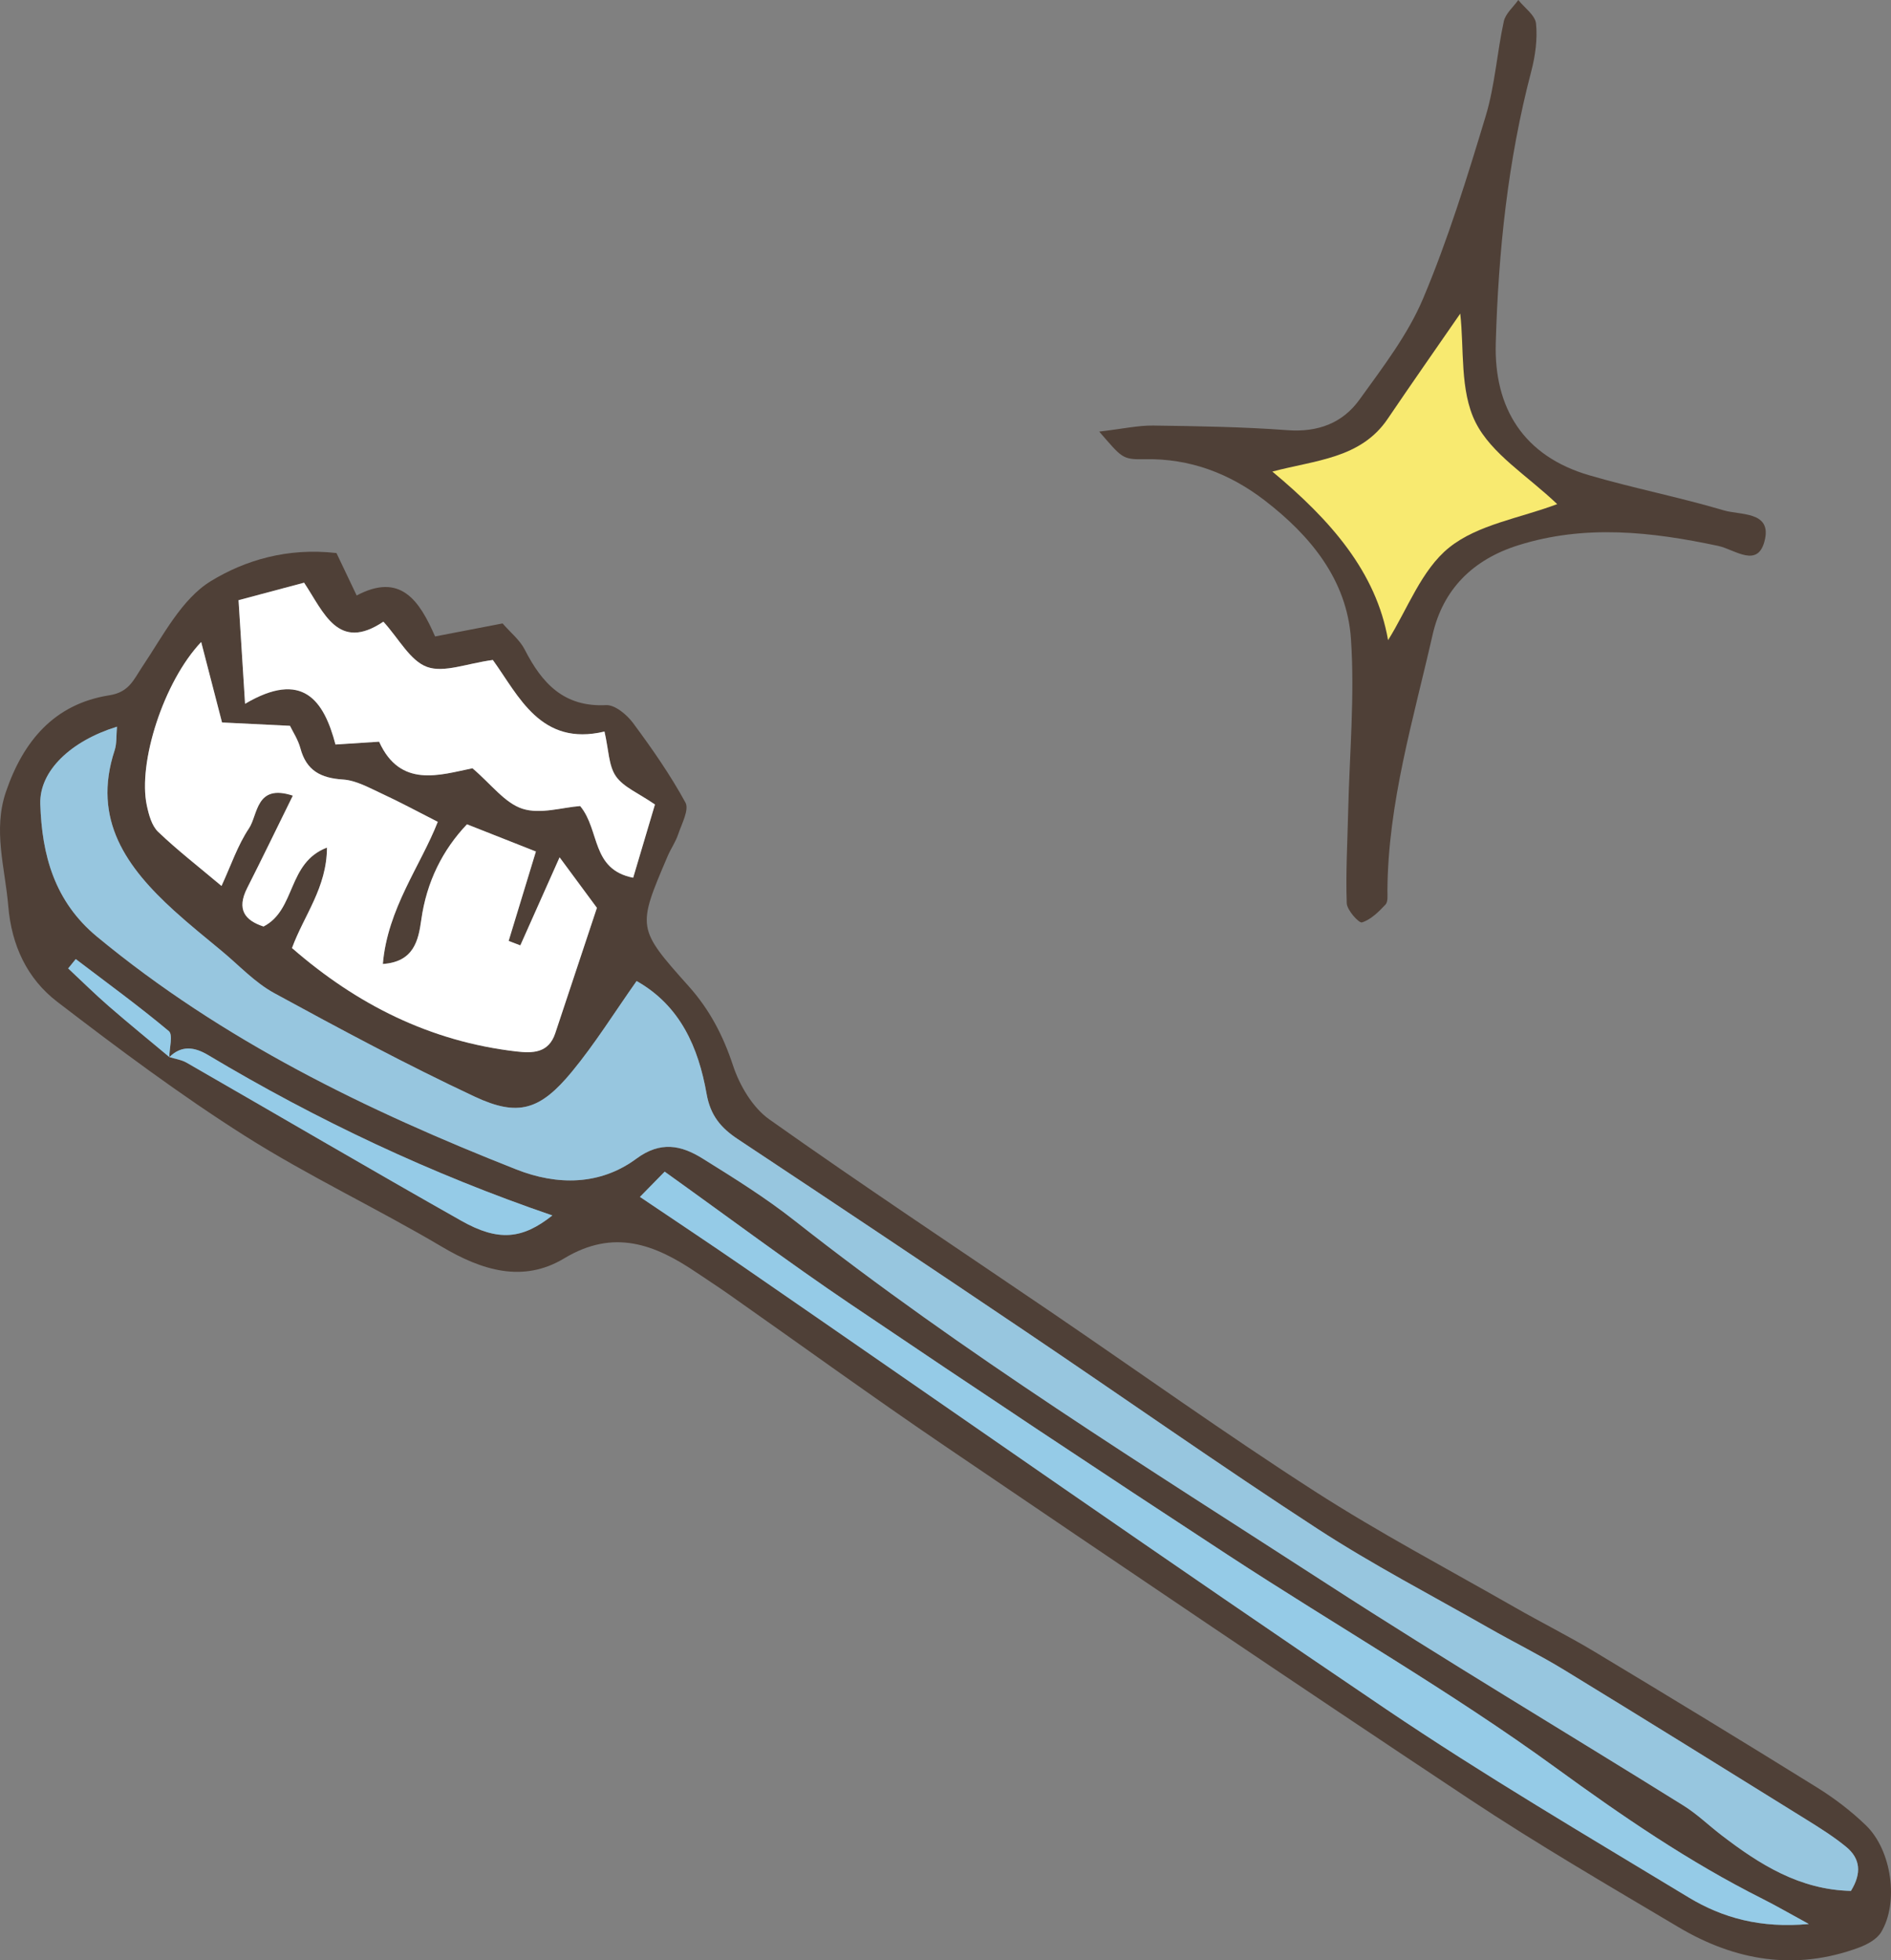 <?xml version="1.0" encoding="utf-8"?>
<!-- Generator: Adobe Illustrator 16.0.3, SVG Export Plug-In . SVG Version: 6.00 Build 0)  -->
<!DOCTYPE svg PUBLIC "-//W3C//DTD SVG 1.1//EN" "http://www.w3.org/Graphics/SVG/1.1/DTD/svg11.dtd">
<svg version="1.1" id="レイヤー_1" xmlns="http://www.w3.org/2000/svg" xmlns:xlink="http://www.w3.org/1999/xlink" x="0px"
	 y="0px" width="1001.605px" height="1038.239px" viewBox="-121.391 -192.49 1001.605 1038.239"
	 enable-background="new -121.391 -192.49 1001.605 1038.239" xml:space="preserve">
<rect x="-121.391" y="-192.49" width="1001.605" height="1038.239" fill="#808080" stroke="none"/>
<g id="レイヤー_1_1_">
</g>
<g id="レイヤー_18">
	<g>
		<path fill="#4F4037" d="M56.826,100.421c3.558,7.47,6.755,14.184,10.7,22.467c23.323-12.349,33.245,2.757,41.534,21.699
			c12.645-2.437,23.993-4.625,35.755-6.892c4.188,4.831,9.117,8.746,11.727,13.847c9.112,17.809,20.678,30.548,43.099,29.418
			c4.666-0.235,10.977,5.025,14.252,9.441c10.032,13.518,19.727,27.434,27.778,42.165c2.082,3.811-2.016,11.282-3.879,16.869
			c-1.335,4.004-3.873,7.586-5.541,11.497c-16.188,37.934-16.37,38.123,11.19,68.966c11.039,12.352,18.199,26.089,23.414,41.888
			c3.5,10.606,10.374,22.294,19.231,28.571c49.273,34.917,99.651,68.273,149.578,102.271c46.418,31.609,92.109,64.335,139.32,94.708
			c34.306,22.072,70.528,41.174,105.976,61.461c14.018,8.024,28.508,15.251,42.344,23.574
			c39.334,23.659,78.561,47.504,117.552,71.725c9.309,5.78,18.239,12.574,26.105,20.183c13.688,13.238,17.495,40.882,8.023,56.576
			c-2.274,3.768-7.411,6.537-11.823,8.166c-33.529,12.396-65.443,7.013-95.417-10.795c-37.29-22.155-74.849-43.992-110.971-67.956
			c-92.931-61.653-185.288-124.176-277.554-186.82c-38.686-26.266-76.556-53.731-114.823-80.614
			c-5.578-3.917-11.313-7.61-16.961-11.43c-21.993-14.879-43.676-23.281-70.005-7.424c-21.776,13.116-43.522,6.414-64.75-6.154
			c-34.317-20.316-70.624-37.375-104.27-58.684c-34.376-21.772-67.128-46.257-99.452-71.042
			c-15.906-12.197-24.214-29.715-25.973-50.757c-1.688-20.204-8.174-40.102-1.235-60.446c9.151-26.831,25.565-46.556,54.767-51.145
			c10.566-1.66,12.836-8.247,17.644-15.408c10.814-16.109,20.66-35.622,36.182-45.096C8.257,104.312,30.75,97.42,56.826,100.421z
			 M-31.667,367.369c3.052,0.96,6.405,1.402,9.117,2.96c48.528,27.889,96.798,56.232,145.532,83.753
			c19.688,11.118,32.37,9.717,48.187-2.841c-64.083-21.931-124.591-50.426-182.271-84.913c-7.193-4.301-14.059-5.382-20.614,1.063
			c0.022-4.722,2.054-11.845-0.256-13.78c-15.925-13.323-32.757-25.563-49.296-38.15c-1.337,1.649-2.672,3.297-4.007,4.946
			c7.141,6.678,14.094,13.573,21.469,19.985C-53.255,349.568-42.396,358.393-31.667,367.369z M-59.433,192.384
			c-24.347,7.518-41.172,23.355-40.616,40.957c0.845,26.9,7.435,51.556,30.064,70.274c66.451,54.964,142.722,91.967,222.125,123.276
			c21.523,8.486,44.258,8.515,63.495-5.691c12.908-9.532,23.816-7.133,35.044-0.156c16.614,10.323,33.331,20.745,48.667,32.824
			c89.732,70.672,186.705,130.723,282.361,192.641c62.137,40.221,125.777,78.114,188.602,117.278
			c7.133,4.446,13.29,10.439,19.997,15.59c20.284,15.583,41.491,28.991,68.686,29.604c5.788-9.379,5.018-17.164-2.595-23.392
			c-6.568-5.37-13.841-9.935-21.07-14.426c-42.645-26.483-85.278-52.987-128.117-79.156c-13.057-7.977-26.833-14.765-40.133-22.355
			c-30.299-17.292-61.367-33.423-90.564-52.418c-52.017-33.838-102.783-69.589-154.25-104.276
			c-50.815-34.25-101.778-68.282-152.856-102.137c-8.981-5.949-14.522-12.531-16.536-23.957
			c-4.319-24.513-13.877-46.667-37.071-59.775c-11.691,16.55-21.981,33.127-34.286,48.044c-16.749,20.299-28.37,24.013-51.449,13.2
			c-36.057-16.894-71.228-35.759-106.2-54.84c-10.269-5.604-18.642-14.706-27.8-22.303c-8.481-7.034-17.083-13.946-25.229-21.355
			c-25.079-22.813-43.603-48.135-31.521-84.894C-59.471,201.241-59.851,197.019-59.433,192.384z M81.392,318.059
			c2.466-29.312,20.028-52.09,29.094-75.29c-11.053-5.611-20.183-10.576-29.6-14.916c-6.658-3.067-13.595-7.046-20.607-7.495
			c-11.763-0.753-19.37-4.697-22.547-16.52c-1.247-4.634-4.057-8.848-5.519-11.917c-13.663-0.673-25.148-1.239-36.002-1.773
			c-3.993-15.415-7.317-28.248-11.039-42.616c-19.852,20.92-33.654,63.969-28.778,86.66c1.051,4.887,2.601,10.649,5.967,13.868
			c10.148,9.699,21.305,18.344,33.58,28.672c5.012-10.843,8.527-21.516,14.55-30.513c4.816-7.194,3.563-23.806,23.224-17.316
			c-8.522,17.285-16.192,33.175-24.166,48.91c-5.777,11.4-1.197,17.187,8.657,20.393c17.276-8.93,12.453-33.708,33.593-41.792
			c-0.115,21.31-12.092,35.708-18.527,53.198c34.278,29.871,73.074,49.417,118.583,54.749c8.854,1.038,17.338,1,20.872-9.667
			c7.46-22.521,14.958-45.03,22.051-66.37c-7.171-9.704-12.741-17.242-19.77-26.753c-7.828,17.556-14.312,32.098-20.796,46.642
			c-2.061-0.788-4.122-1.576-6.184-2.363c4.942-16.214,9.884-32.43,14.433-47.357c-12.628-4.983-24.118-9.518-36.509-14.407
			c-12.857,13.506-21.406,30.448-24.204,50.591C100.232,305.57,97.832,316.931,81.392,318.059z M836.693,826.508
			c-10.452-5.694-17.419-9.755-24.612-13.366c-38.838-19.502-74.253-43.794-109.499-69.44
			c-55.647-40.493-115.748-74.82-173.446-112.549c-66.989-43.802-133.665-88.096-199.988-132.897
			c-33.008-22.296-64.924-46.208-98.478-70.208c-4.295,4.381-8.573,8.747-13.105,13.371c19.171,12.939,36.825,24.64,54.259,36.656
			c113.548,78.258,226.535,157.346,340.795,234.549c52.115,35.213,106.484,67.132,160.314,99.746
			C791.053,823.348,811.29,828.858,836.693,826.508z M79.414,200.331c11.226,24.84,32.231,17.576,49.447,14.075
			c9.978,8.485,17.115,18.406,26.481,21.436c9.444,3.057,21.103-0.729,30.571-1.426c10.617,12.844,5.676,33.523,28.072,37.967
			c3.908-13.148,7.85-26.4,11.534-38.791c-8.797-6.074-16.679-9.171-20.686-14.954c-3.888-5.612-3.798-13.98-6.044-23.683
			c-33.88,8.074-45.436-18.952-59.139-37.906c-13.837,1.852-25.86,6.946-34.847,3.682c-8.959-3.254-14.872-14.893-23.125-23.962
			c-24.024,16.125-31.551-4.95-42-20.654c-12.05,3.214-23.071,6.155-34.721,9.263c1.188,18.877,2.212,35.157,3.454,54.881
			c30.496-17.983,41.758-1.834,47.89,21.56C64.747,201.274,71.389,200.847,79.414,200.331z"/>
		<path fill="#97C6DF" d="M-59.433,192.384c-0.42,4.634-0.039,8.857-1.254,12.557c-12.082,36.758,6.442,62.081,31.521,84.894
			c8.146,7.408,16.748,14.32,25.229,21.355c9.159,7.597,17.531,16.7,27.8,22.302c34.974,19.081,70.143,37.947,106.2,54.84
			c23.078,10.812,34.7,7.098,51.449-13.2c12.306-14.916,22.594-31.494,34.286-48.044c23.194,13.106,32.75,35.261,37.071,59.775
			c2.014,11.426,7.555,18.008,16.536,23.957c51.079,33.855,102.041,67.888,152.856,102.138
			c51.467,34.688,102.233,70.438,154.25,104.276c29.198,18.994,60.265,35.126,90.564,52.418c13.3,7.59,27.076,14.379,40.133,22.355
			c42.84,26.169,85.473,52.673,128.117,79.156c7.229,4.489,14.502,9.055,21.07,14.426c7.611,6.228,8.383,14.012,2.595,23.392
			c-27.194-0.614-48.401-14.022-68.686-29.604c-6.707-5.15-12.864-11.144-19.996-15.589
			c-62.825-39.165-126.466-77.059-188.602-117.279c-95.656-61.917-192.629-121.969-282.362-192.64
			c-15.335-12.08-32.051-22.501-48.667-32.824c-11.228-6.977-22.137-9.376-35.044,0.156c-19.237,14.206-41.973,14.178-63.495,5.691
			C72.738,395.582-3.533,358.579-69.984,303.615c-22.629-18.717-29.219-43.374-30.064-70.274
			C-100.604,215.74-83.779,199.902-59.433,192.384z"/>
		<path fill="#95CBE7" d="M836.693,826.508c-25.403,2.351-45.643-3.159-63.761-14.138c-53.829-32.614-108.197-64.533-160.314-99.746
			c-114.26-77.203-227.248-156.291-340.795-234.549c-17.434-12.017-35.087-23.717-54.259-36.656
			c4.532-4.625,8.81-8.989,13.105-13.372c33.554,24,65.47,47.912,98.478,70.208c66.324,44.802,132.999,89.095,199.988,132.897
			c57.697,37.729,117.799,72.056,173.445,112.55c35.248,25.646,70.663,49.938,109.5,69.439
			C819.274,816.753,826.242,820.812,836.693,826.508z"/>
		<path fill="#95CBE7" d="M-31.721,367.393c6.56-6.448,13.425-5.367,20.619-1.066c57.68,34.488,118.188,62.983,182.271,84.914
			c-15.817,12.558-28.499,13.959-48.187,2.84C74.248,426.56,25.978,398.217-22.55,370.328c-2.711-1.557-6.063-1.999-9.117-2.96
			L-31.721,367.393z"/>
		<path fill="#95CBE7" d="M-31.667,367.37c-10.729-8.977-21.588-17.801-32.141-26.978c-7.375-6.413-14.329-13.307-21.469-19.985
			c1.335-1.649,2.671-3.297,4.007-4.946c16.54,12.588,33.372,24.826,49.296,38.15c2.311,1.935,0.278,9.058,0.255,13.782
			C-31.721,367.393-31.667,367.37-31.667,367.37z"/>
		<path fill="#FFFFFF" d="M81.392,318.059c16.44-1.128,18.84-12.489,20.353-23.381c2.798-20.143,11.346-37.085,24.204-50.592
			c12.391,4.89,23.88,9.423,36.509,14.408c-4.549,14.928-9.49,31.143-14.433,47.357c2.062,0.787,4.123,1.575,6.183,2.362
			c6.485-14.543,12.97-29.085,20.797-46.641c7.029,9.511,12.6,17.05,19.769,26.753c-7.092,21.34-14.588,43.848-22.05,66.37
			c-3.535,10.667-12.018,10.705-20.872,9.667c-45.509-5.332-84.304-24.878-118.583-54.749c6.435-17.489,18.412-31.889,18.527-53.198
			c-21.141,8.085-16.317,32.863-33.594,41.793c-9.854-3.206-14.434-8.993-8.657-20.393c7.973-15.735,15.644-31.625,24.166-48.91
			c-19.662-6.491-18.408,10.122-23.224,17.315c-6.023,8.997-9.539,19.671-14.55,30.513c-12.275-10.329-23.432-18.974-33.581-28.673
			c-3.365-3.218-4.916-8.981-5.966-13.868c-4.876-22.692,8.926-65.74,28.779-86.658c3.722,14.368,7.047,27.201,11.04,42.615
			c10.854,0.535,22.34,1.101,36.002,1.774c1.462,3.07,4.272,7.283,5.518,11.917c3.178,11.823,10.785,15.767,22.548,16.52
			c7.012,0.45,13.948,4.427,20.607,7.496c9.417,4.338,18.547,9.305,29.6,14.916C101.421,265.969,83.858,288.748,81.392,318.059z"/>
		<path fill="#FFFFFF" d="M79.414,200.331c-8.025,0.516-14.667,0.943-23.113,1.486c-6.131-23.394-17.393-39.542-47.89-21.56
			c-1.242-19.724-2.266-36.002-3.454-54.881c11.648-3.107,22.671-6.048,34.721-9.263c10.449,15.704,17.976,36.78,42,20.654
			c8.254,9.069,14.166,20.708,23.125,23.962c8.986,3.265,21.009-1.83,34.847-3.681c13.703,18.954,25.258,45.98,59.139,37.906
			c2.246,9.702,2.156,18.071,6.044,23.682c4.007,5.784,11.89,8.88,20.686,14.955c-3.685,12.391-7.625,25.643-11.534,38.791
			c-22.396-4.444-17.455-25.123-28.072-37.967c-9.468,0.698-21.127,4.482-30.571,1.426c-9.367-3.031-16.504-12.952-26.481-21.437
			C111.646,217.907,90.639,225.171,79.414,200.331z"/>
	</g>
</g>
<g id="レイヤー_11">
	<g>
		<path fill="#4F4037" d="M460.83,36.099c12.598-1.482,20.653-3.317,28.687-3.208c23.701,0.322,47.444,0.699,71.067,2.456
			c16.052,1.192,29.149-3.741,38.093-16.172c12.338-17.146,25.641-34.391,33.736-53.609c13.191-31.313,23.287-64.021,33.134-96.612
			c4.894-16.188,5.958-33.504,9.587-50.127c0.901-4.134,5.028-7.563,7.674-11.316c3.304,4.153,8.963,8.078,9.396,12.515
			c0.811,8.288-0.4,17.141-2.541,25.292c-12.395,47.216-17.404,95.207-18.789,143.945C669.896,23.74,685.7,49.116,720.38,59.23
			c23.592,6.879,47.808,11.63,71.364,18.605c8.527,2.524,24.869,0.46,21.743,15.169c-3.426,16.108-15.803,5.546-24.869,3.616
			c-35.23-7.495-70.462-11.445-105.83-0.326c-23.991,7.542-39.898,23.279-45.391,47.479
			c-10.139,44.694-23.592,88.883-23.911,135.344c-0.017,2.545,0.397,5.965-1.005,7.457c-3.602,3.83-7.743,7.979-12.467,9.464
			c-1.603,0.504-7.951-6.493-8.08-10.204c-0.563-16.111,0.383-32.277,0.754-48.427c0.701-30.555,3.559-61.256,1.473-91.618
			c-2.146-31.242-21.529-54.666-45.645-73.221c-18.481-14.222-39.557-22.368-63.69-21.845
			C472.857,50.98,472.834,49.848,460.83,36.099z"/>
		<path fill="#F8EA70" d="M652.048-26.383c-12.539,18.156-25.658,36.875-38.479,55.797c-14.211,20.973-38.316,21.794-61.041,27.854
			c31.035,25.798,55.085,53.371,61.298,89.296c10.239-16.322,17.649-37.236,32.362-49.066
			c15.166-12.194,37.445-15.544,57.216-22.989c-15.671-15.019-34.862-26.533-43.286-43.422
			C651.743,14.299,654.19-7.888,652.048-26.383z"/>
	</g>
</g>
</svg>
